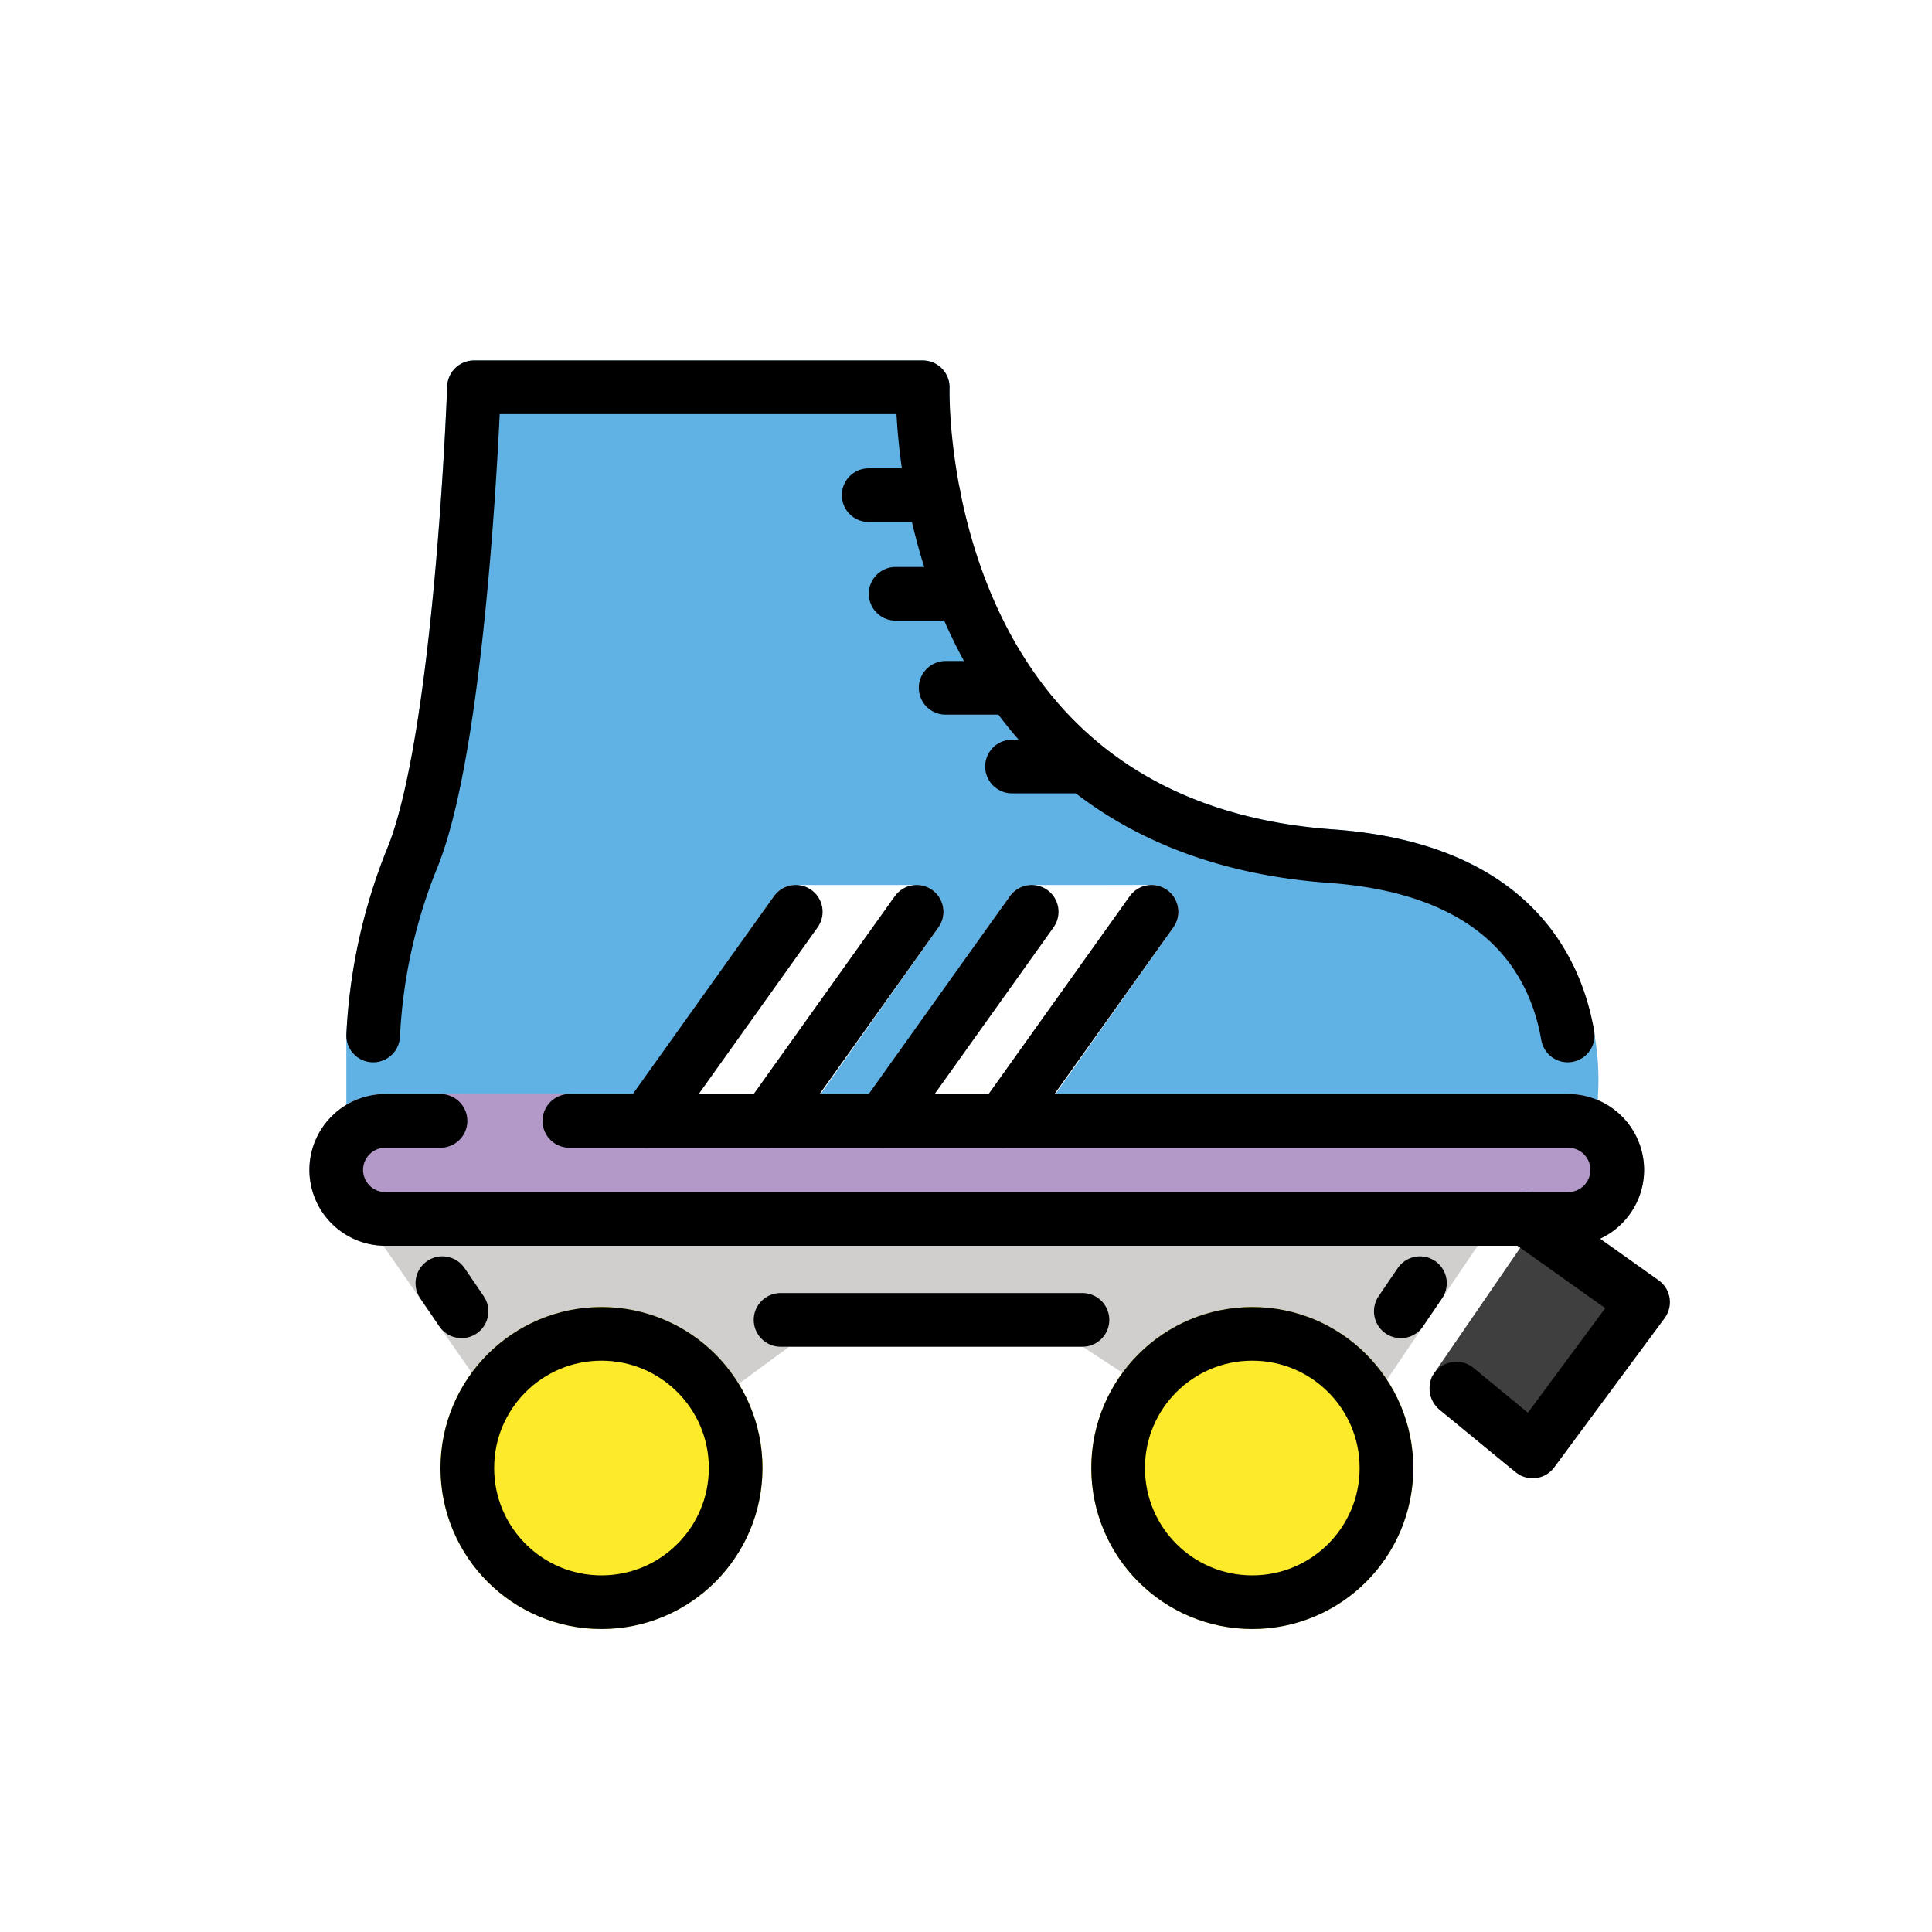 <svg id="emoji" viewBox="0 0 72 72" xmlns="http://www.w3.org/2000/svg">
  <g id="color">
    <path fill="#61b2e4" d="M42.915,32.98a1,1,0,0,1,.817,1.578l-5.813,8.213H58.437a1,1,0,0,0,.98-.798,9.838,9.838,0,0,0-1.601-7.329c-1.673-2.211-4.41-3.467-8.138-3.734C35.148,29.866,35.37,15.09,35.387,14.461a1.001,1.001,0,0,0-1-1.027H17.665a1,1,0,0,0-.999.965c-.005.13-.485,13.11-2.27,17.305a21.437,21.437,0,0,0-1.489,6.886v3.183a1,1,0,0,0,1,1h8.301l6.631-9.369a1,1,0,0,1,.817-.422h4.505a1,1,0,0,1,.816,1.578l-5.812,8.213H31l6.631-9.369a1,1,0,0,1,.817-.422Z"/>
    <path fill="#b399c8" d="M58.443,46.426H14.357a2.827,2.827,0,0,1,0-5.654h44.086a2.827,2.827,0,0,1,0,5.654Z"/>
    <polygon fill="#d0cfce" points="18.11 51.919 13.564 45.393 55.769 45.393 51.349 51.919 42.915 51.871 40.34 50.184 29.418 50.184 27.059 51.919 18.11 51.919"/>
    <path fill="#3f3f3f" d="M57.416,45.393l-4.044,5.891a1.098,1.098,0,0,0,.273,1.255l2.733,2.235,4.855-6.416Z"/>
    <path fill="#fcea2b" d="M22.416,60.709a6,6,0,1,1,6-6A6.007,6.007,0,0,1,22.416,60.709Z"/>
    <path fill="#fcea2b" d="M46.669,60.709a6,6,0,1,1,6-6A6.007,6.007,0,0,1,46.669,60.709Z"/>
  </g>
  <g id="line">
    <path fill="none" stroke="#000" stroke-linecap="round" stroke-linejoin="round" stroke-width="2" d="M58.424,38.588c-.468-2.703-2.34-6.215-8.818-6.681C33.917,30.78,34.387,14.433,34.387,14.433H17.665s-.47,13.246-2.349,17.662a20.204,20.204,0,0,0-1.409,6.494"/>
    <line x1="34.795" x2="32.373" y1="18.453" y2="18.453" fill="none" stroke="#000" stroke-linecap="round" stroke-linejoin="round" stroke-width="2"/>
    <line x1="35.799" x2="33.377" y1="22.129" y2="22.129" fill="none" stroke="#000" stroke-linecap="round" stroke-linejoin="round" stroke-width="2"/>
    <line x1="37.663" x2="35.241" y1="25.633" y2="25.633" fill="none" stroke="#000" stroke-linecap="round" stroke-linejoin="round" stroke-width="2"/>
    <line x1="40.135" x2="37.714" y1="28.566" y2="28.566" fill="none" stroke="#000" stroke-linecap="round" stroke-linejoin="round" stroke-width="2"/>
    <line x1="24.097" x2="29.656" y1="41.772" y2="33.98" fill="none" stroke="#000" stroke-linecap="round" stroke-linejoin="round" stroke-width="2"/>
    <line x1="28.602" x2="34.161" y1="41.772" y2="33.98" fill="none" stroke="#000" stroke-linecap="round" stroke-linejoin="round" stroke-width="2"/>
    <line x1="32.889" x2="38.448" y1="41.772" y2="33.98" fill="none" stroke="#000" stroke-linecap="round" stroke-linejoin="round" stroke-width="2"/>
    <line x1="37.356" x2="42.915" y1="41.772" y2="33.98" fill="none" stroke="#000" stroke-linecap="round" stroke-linejoin="round" stroke-width="2"/>
    <path fill="none" stroke="#000" stroke-linecap="round" stroke-linejoin="round" stroke-width="2" d="M21.219,41.772H58.444a1.832,1.832,0,0,1,1.827,1.827h0a1.832,1.832,0,0,1-1.827,1.827H14.357A1.833,1.833,0,0,1,12.53,43.599h0a1.833,1.833,0,0,1,1.827-1.827H16.416"/>
    <line x1="29.089" x2="40.34" y1="49.188" y2="49.188" fill="none" stroke="#000" stroke-linecap="round" stroke-linejoin="round" stroke-width="2"/>
    <polyline fill="none" stroke="#000" stroke-linecap="round" stroke-linejoin="round" stroke-width="2" points="56.869 45.426 61.233 48.528 57.117 54.091 54.275 51.748"/>
    <circle cx="22.416" cy="54.709" r="5" fill="none" stroke="#000" stroke-linecap="round" stroke-linejoin="round" stroke-width="2"/>
    <circle cx="46.669" cy="54.709" r="5" fill="none" stroke="#000" stroke-linecap="round" stroke-linejoin="round" stroke-width="2"/>
    <line x1="16.486" x2="17.2" y1="47.82" y2="48.869" fill="none" stroke="#000" stroke-linecap="round" stroke-linejoin="round" stroke-width="2"/>
    <line x1="52.917" x2="52.204" y1="47.82" y2="48.869" fill="none" stroke="#000" stroke-linecap="round" stroke-linejoin="round" stroke-width="2"/>
  </g>
</svg>
